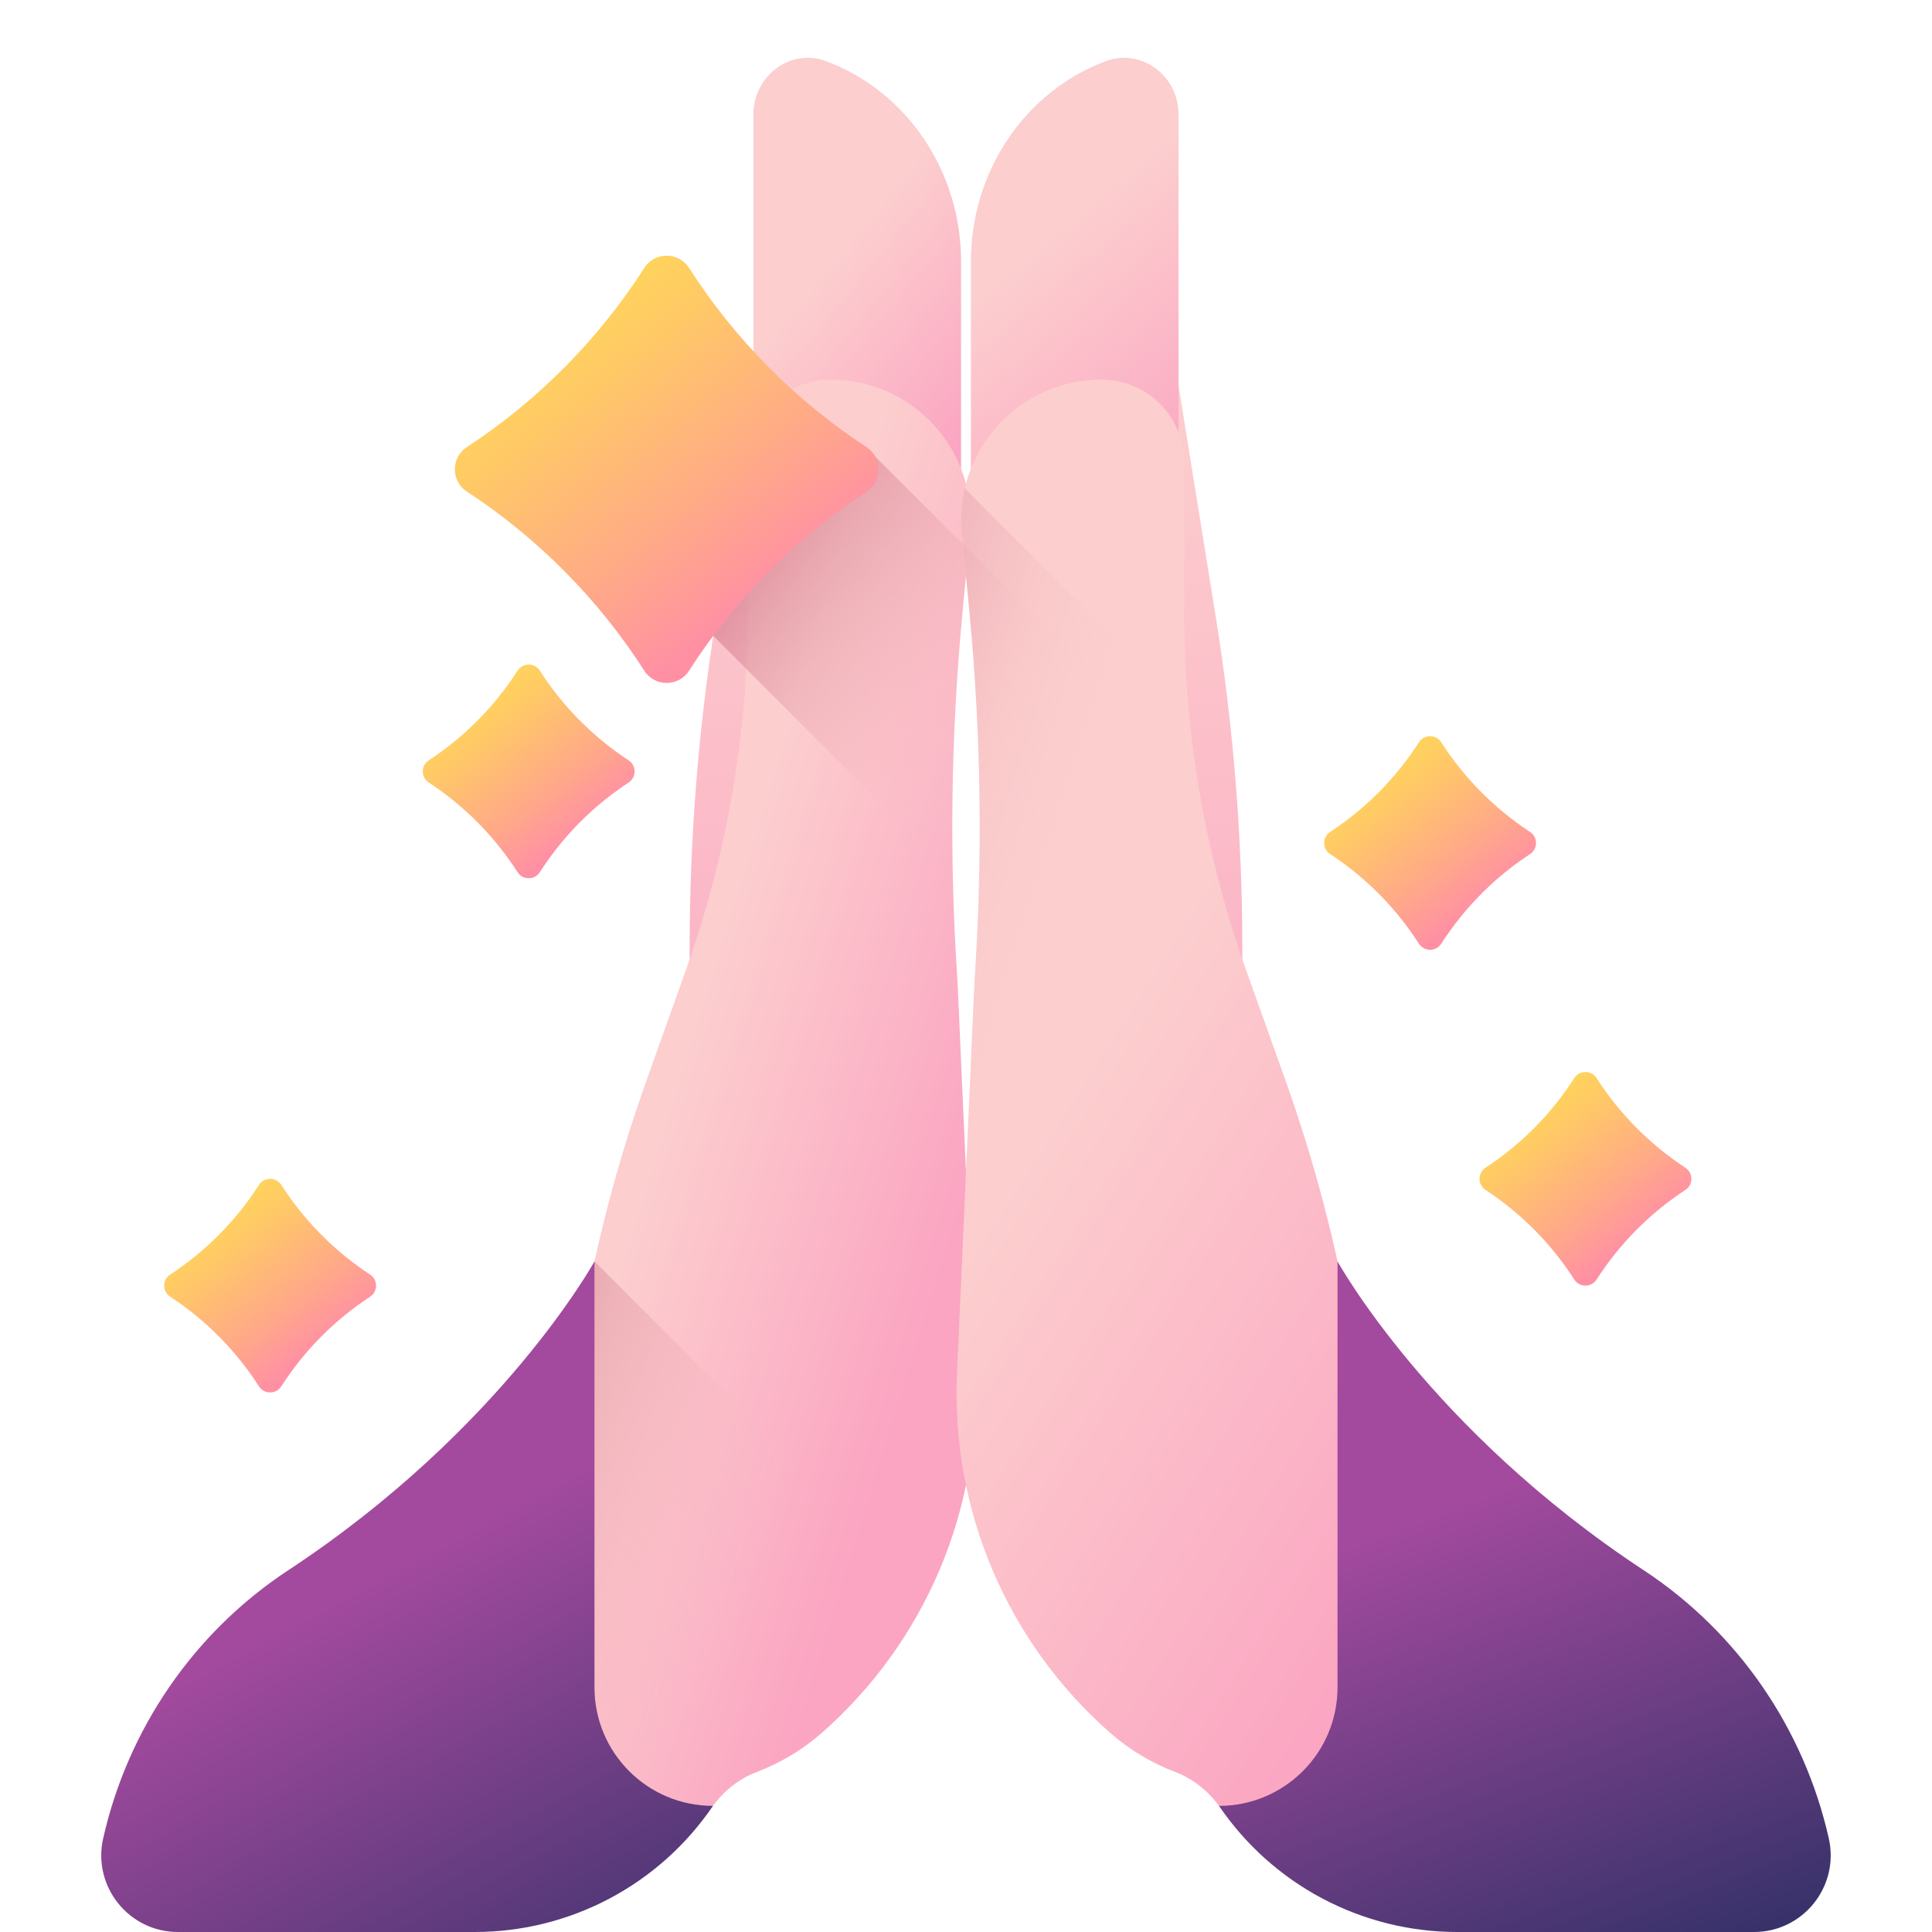 <svg width="100" height="100" viewBox="0 0 100 100" fill="none" xmlns="http://www.w3.org/2000/svg">
<g clip-path="url(#clip0_423_209)">
<path d="M39.71 15.528L37.068 31.947C36.154 37.622 35.695 43.361 35.695 49.11V56.607H43.71V15.528H39.71Z" fill="url(#paint0_linear_423_209)"/>
<path d="M49.744 32.507H38.996V5.941C38.996 3.902 40.929 2.48 42.764 3.167C46.951 4.733 49.744 8.88 49.744 13.528V32.507Z" fill="url(#paint1_linear_423_209)"/>
<path d="M50.464 71.087L49.562 50.821C49.129 44.448 49.214 38.05 49.818 31.691L50.208 27.587C50.613 23.323 47.256 19.637 42.971 19.646C40.61 19.652 38.702 21.578 38.702 23.939V31.705C38.702 38.019 37.617 44.285 35.494 50.231L33.475 55.886C30.468 64.306 28.932 73.179 28.932 82.119V95.6H32.7C34.359 95.6 35.92 94.81 36.903 93.472C37.478 92.689 38.254 92.065 39.162 91.72C40.402 91.25 41.547 90.561 42.544 89.686C45.171 87.376 47.247 84.506 48.618 81.287C49.989 78.068 50.62 74.582 50.464 71.087Z" fill="url(#paint2_linear_423_209)"/>
<path d="M30.771 65.289C29.549 70.816 28.932 76.459 28.932 82.119V95.6H32.7C34.359 95.6 35.92 94.809 36.903 93.472C37.478 92.689 38.254 92.065 39.162 91.72C40.402 91.25 41.547 90.561 42.544 89.685C44.819 87.686 46.683 85.263 48.033 82.551L30.771 65.289Z" fill="url(#paint3_linear_423_209)"/>
<path d="M30.77 65.288C30.77 65.288 25.982 73.996 14.924 81.272C10.05 84.478 6.624 89.466 5.339 95.157C4.779 97.639 6.666 100 9.21 100H24.576C27.007 100 29.401 99.405 31.55 98.267C33.699 97.129 35.536 95.483 36.903 93.472C33.515 93.472 30.77 90.726 30.77 87.338V65.288Z" fill="url(#paint4_linear_423_209)"/>
<path d="M60.289 15.528L62.931 31.947C63.844 37.622 64.303 43.361 64.303 49.11V56.607H56.289V15.528H60.289Z" fill="url(#paint5_linear_423_209)"/>
<path d="M50.254 32.507H61.002V5.941C61.002 3.902 59.069 2.48 57.233 3.167C53.047 4.733 50.254 8.88 50.254 13.528V32.507Z" fill="url(#paint6_linear_423_209)"/>
<path d="M49.535 71.087L50.437 50.821C50.871 44.448 50.785 38.05 50.181 31.691L49.791 27.587C49.386 23.323 52.744 19.637 57.029 19.646C59.389 19.652 61.297 21.578 61.297 23.939V31.705C61.297 38.019 62.382 44.285 64.505 50.231L66.525 55.886C69.531 64.306 71.068 73.179 71.068 82.119V95.6H67.3C66.481 95.6 65.674 95.407 64.944 95.038C64.214 94.668 63.581 94.132 63.096 93.472C62.521 92.689 61.745 92.065 60.837 91.72C59.597 91.25 58.452 90.561 57.456 89.686C54.828 87.376 52.752 84.506 51.381 81.287C50.01 78.068 49.379 74.582 49.535 71.087Z" fill="url(#paint7_linear_423_209)"/>
<path d="M71.068 82.119V95.6H67.299C66.481 95.6 65.674 95.408 64.943 95.038C64.213 94.668 63.58 94.132 63.096 93.472C62.521 92.689 61.746 92.065 60.836 91.721C59.597 91.25 58.452 90.561 57.455 89.686C54.828 87.376 52.752 84.506 51.381 81.287C50.011 78.068 49.38 74.583 49.535 71.088L50.437 50.822C50.871 44.45 50.785 38.052 50.181 31.693L49.791 27.587C49.716 26.817 49.767 26.04 49.942 25.286L61.546 36.888C61.973 41.441 62.967 45.923 64.506 50.23L66.524 55.886C69.53 64.305 71.067 73.179 71.068 82.119Z" fill="url(#paint8_linear_423_209)"/>
<path d="M69.229 65.288C69.229 65.288 74.017 73.996 85.074 81.272C89.948 84.478 93.374 89.466 94.659 95.157C95.219 97.639 93.332 100 90.788 100H75.423C72.992 100 70.597 99.405 68.448 98.267C66.3 97.129 64.462 95.483 63.096 93.472C66.483 93.472 69.229 90.726 69.229 87.338V65.288Z" fill="url(#paint9_linear_423_209)"/>
<path d="M49.321 45.314C49.223 40.767 49.389 36.219 49.817 31.692L49.998 29.782L50.18 31.692C50.65 36.658 50.804 41.649 50.641 46.635L69.201 65.195C68.502 62.045 67.612 58.935 66.523 55.886L64.504 50.231C63.35 46.996 62.501 43.66 61.968 40.267L45.089 23.426L37.066 31.947C37.014 32.268 36.966 32.59 36.918 32.911L49.321 45.314Z" fill="url(#paint10_linear_423_209)"/>
<path d="M44.858 25.437C41.172 27.85 38.038 31.015 35.66 34.724C35.125 35.558 33.889 35.558 33.355 34.724C30.977 31.015 27.842 27.85 24.156 25.437C23.339 24.902 23.339 23.683 24.156 23.148C27.842 20.735 30.977 17.57 33.355 13.861C33.889 13.027 35.126 13.027 35.66 13.861C38.038 17.57 41.172 20.735 44.859 23.148C45.676 23.683 45.676 24.902 44.858 25.437Z" fill="url(#paint11_linear_423_209)"/>
<path d="M32.541 40.501C30.698 41.708 29.13 43.29 27.941 45.145C27.674 45.562 27.056 45.562 26.789 45.145C25.6 43.29 24.032 41.708 22.189 40.501C21.781 40.234 21.781 39.624 22.189 39.357C24.033 38.15 25.6 36.568 26.789 34.713C27.056 34.296 27.674 34.296 27.941 34.713C29.13 36.568 30.698 38.15 32.541 39.357C32.949 39.624 32.949 40.234 32.541 40.501Z" fill="url(#paint12_linear_423_209)"/>
<path d="M87.238 61.588C85.395 62.794 83.827 64.377 82.638 66.231C82.371 66.648 81.753 66.648 81.486 66.231C80.297 64.377 78.73 62.795 76.887 61.588C76.478 61.321 76.478 60.711 76.887 60.444C78.73 59.237 80.297 57.655 81.486 55.8C81.753 55.383 82.371 55.383 82.638 55.8C83.827 57.654 85.395 59.237 87.238 60.444C87.647 60.711 87.647 61.321 87.238 61.588Z" fill="url(#paint13_linear_423_209)"/>
<path d="M19.158 67.116C17.315 68.323 15.747 69.905 14.558 71.76C14.291 72.177 13.673 72.177 13.406 71.76C12.217 69.905 10.65 68.323 8.807 67.116C8.398 66.849 8.398 66.239 8.807 65.972C10.65 64.765 12.217 63.183 13.406 61.328C13.673 60.911 14.291 60.911 14.558 61.328C15.747 63.183 17.315 64.765 19.158 65.972C19.566 66.239 19.566 66.849 19.158 67.116Z" fill="url(#paint14_linear_423_209)"/>
<path d="M79.197 44.206C77.354 45.412 75.786 46.995 74.597 48.849C74.33 49.266 73.712 49.266 73.445 48.849C72.256 46.995 70.689 45.412 68.846 44.206C68.437 43.938 68.437 43.328 68.846 43.061C70.689 41.855 72.256 40.272 73.445 38.418C73.712 38.001 74.33 38.001 74.597 38.418C75.786 40.272 77.354 41.855 79.197 43.061C79.606 43.328 79.606 43.938 79.197 44.206Z" fill="url(#paint15_linear_423_209)"/>
</g>
<defs>
<linearGradient id="paint0_linear_423_209" x1="39.703" y1="19.738" x2="39.703" y2="70.611" gradientUnits="userSpaceOnUse">
<stop stop-color="#FCCECE"/>
<stop offset="1" stop-color="#FBA5C2"/>
</linearGradient>
<linearGradient id="paint1_linear_423_209" x1="40.31" y1="17.017" x2="48.964" y2="24.087" gradientUnits="userSpaceOnUse">
<stop stop-color="#FCCECE"/>
<stop offset="1" stop-color="#FBA5C2"/>
</linearGradient>
<linearGradient id="paint2_linear_423_209" x1="34.671" y1="57.053" x2="50.029" y2="61.807" gradientUnits="userSpaceOnUse">
<stop stop-color="#FCCECE"/>
<stop offset="1" stop-color="#FBA5C2"/>
</linearGradient>
<linearGradient id="paint3_linear_423_209" x1="38.267" y1="83.802" x2="13.523" y2="73.929" gradientUnits="userSpaceOnUse">
<stop stop-color="#FCCECE" stop-opacity="0"/>
<stop offset="1" stop-color="#BB4966"/>
</linearGradient>
<linearGradient id="paint4_linear_423_209" x1="18.507" y1="82.097" x2="32.159" y2="107.694" gradientUnits="userSpaceOnUse">
<stop stop-color="#A34A9E"/>
<stop offset="1" stop-color="#343168"/>
</linearGradient>
<linearGradient id="paint5_linear_423_209" x1="60.296" y1="19.738" x2="60.296" y2="70.611" gradientUnits="userSpaceOnUse">
<stop stop-color="#FCCECE"/>
<stop offset="1" stop-color="#FBA5C2"/>
</linearGradient>
<linearGradient id="paint6_linear_423_209" x1="51.993" y1="14.362" x2="61.257" y2="25.332" gradientUnits="userSpaceOnUse">
<stop stop-color="#FCCECE"/>
<stop offset="1" stop-color="#FBA5C2"/>
</linearGradient>
<linearGradient id="paint7_linear_423_209" x1="56.849" y1="54.328" x2="81.715" y2="70.173" gradientUnits="userSpaceOnUse">
<stop stop-color="#FCCECE"/>
<stop offset="1" stop-color="#FBA5C2"/>
</linearGradient>
<linearGradient id="paint8_linear_423_209" x1="50.85" y1="58.114" x2="25.675" y2="50.155" gradientUnits="userSpaceOnUse">
<stop stop-color="#FCCECE" stop-opacity="0"/>
<stop offset="1" stop-color="#BB4966"/>
</linearGradient>
<linearGradient id="paint9_linear_423_209" x1="73.066" y1="78.69" x2="82.703" y2="104.074" gradientUnits="userSpaceOnUse">
<stop stop-color="#A34A9E"/>
<stop offset="1" stop-color="#343168"/>
</linearGradient>
<linearGradient id="paint10_linear_423_209" x1="50.882" y1="39.87" x2="30.676" y2="25.543" gradientUnits="userSpaceOnUse">
<stop stop-color="#FCCECE" stop-opacity="0"/>
<stop offset="1" stop-color="#BB4966"/>
</linearGradient>
<linearGradient id="paint11_linear_423_209" x1="23.672" y1="10.675" x2="39.606" y2="30.7" gradientUnits="userSpaceOnUse">
<stop stop-color="#FFE548"/>
<stop offset="0.176" stop-color="#FFDE50"/>
<stop offset="0.445" stop-color="#FFCA65"/>
<stop offset="0.771" stop-color="#FFAA87"/>
<stop offset="1" stop-color="#FF90A4"/>
</linearGradient>
<linearGradient id="paint12_linear_423_209" x1="21.947" y1="33.12" x2="29.914" y2="43.133" gradientUnits="userSpaceOnUse">
<stop stop-color="#FFE548"/>
<stop offset="0.176" stop-color="#FFDE50"/>
<stop offset="0.445" stop-color="#FFCA65"/>
<stop offset="0.771" stop-color="#FFAA87"/>
<stop offset="1" stop-color="#FF90A4"/>
</linearGradient>
<linearGradient id="paint13_linear_423_209" x1="76.645" y1="54.207" x2="84.612" y2="64.22" gradientUnits="userSpaceOnUse">
<stop stop-color="#FFE548"/>
<stop offset="0.176" stop-color="#FFDE50"/>
<stop offset="0.445" stop-color="#FFCA65"/>
<stop offset="0.771" stop-color="#FFAA87"/>
<stop offset="1" stop-color="#FF90A4"/>
</linearGradient>
<linearGradient id="paint14_linear_423_209" x1="8.564" y1="59.735" x2="16.531" y2="69.748" gradientUnits="userSpaceOnUse">
<stop stop-color="#FFE548"/>
<stop offset="0.176" stop-color="#FFDE50"/>
<stop offset="0.445" stop-color="#FFCA65"/>
<stop offset="0.771" stop-color="#FFAA87"/>
<stop offset="1" stop-color="#FF90A4"/>
</linearGradient>
<linearGradient id="paint15_linear_423_209" x1="68.604" y1="36.825" x2="76.571" y2="46.837" gradientUnits="userSpaceOnUse">
<stop stop-color="#FFE548"/>
<stop offset="0.176" stop-color="#FFDE50"/>
<stop offset="0.445" stop-color="#FFCA65"/>
<stop offset="0.771" stop-color="#FFAA87"/>
<stop offset="1" stop-color="#FF90A4"/>
</linearGradient>
<clipPath id="clip0_423_209">
<rect width="100" height="100" fill="white"/>
</clipPath>
</defs>
</svg>
